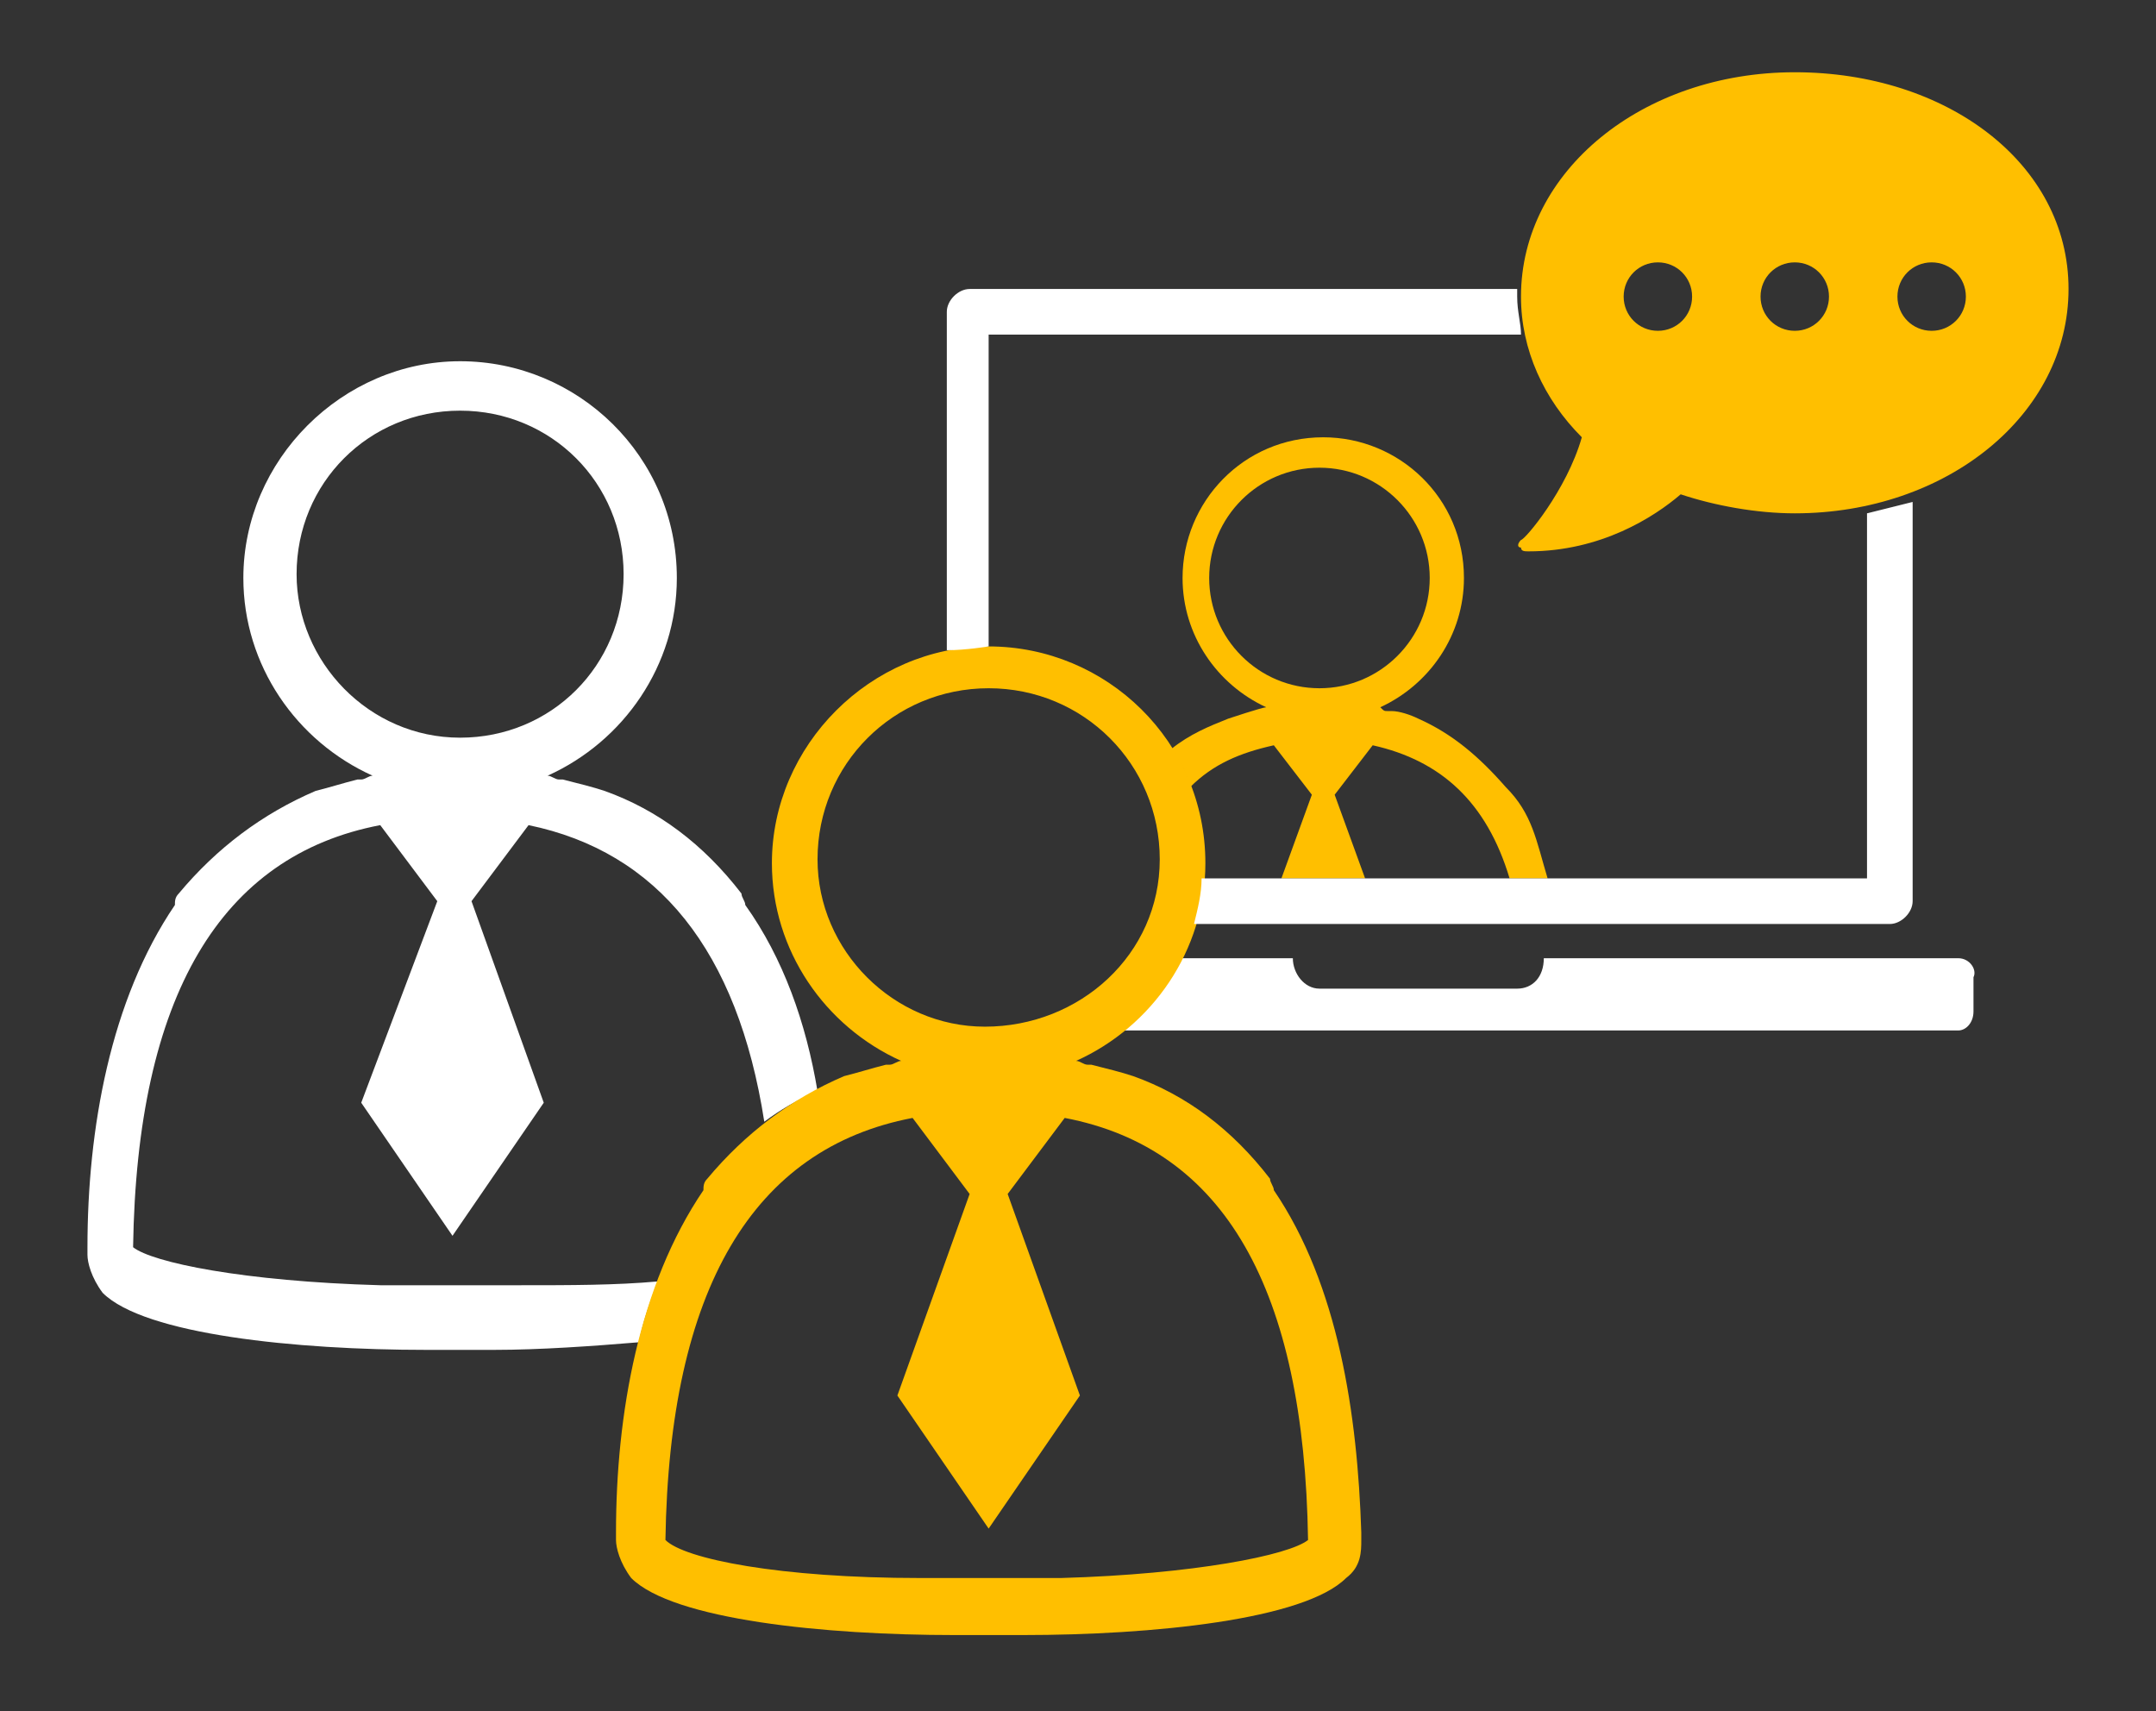 <?xml version="1.0" encoding="UTF-8"?> <!-- Generator: Adobe Illustrator 26.0.1, SVG Export Plug-In . SVG Version: 6.00 Build 0) --> <svg xmlns="http://www.w3.org/2000/svg" xmlns:xlink="http://www.w3.org/1999/xlink" id="Layer_1" x="0px" y="0px" viewBox="0 0 56.7 45" style="enable-background:new 0 0 56.7 45;" xml:space="preserve"><rect x="0" y="0" width="56.7" height="45" fill="#333333" stroke="none"/> <style type="text/css"> .st0{fill:none;} .st1{fill:#FFFFFF;} .st2{fill:#FFBF00;} </style> <g> <path class="st0" d="M37.6,15.2c0-1.6-1.3-2.9-2.9-2.9c-1.6,0-2.9,1.3-2.9,2.9s1.3,2.9,2.9,2.9C36.3,18.1,37.6,16.8,37.6,15.2z"></path> <path class="st1" d="M51.5,25.2H40.6c0,0.5-0.3,0.8-0.7,0.8h-5.2c-0.4,0-0.7-0.4-0.7-0.8h-3.1c-0.4,0.8-1,1.4-1.7,1.9h22.3 c0.2,0,0.4-0.2,0.4-0.5v-0.9C52,25.5,51.8,25.2,51.5,25.2z"></path> <path class="st1" d="M13.7,33.8L13.7,33.8c-0.6,0-1.2,0-1.8,0s-1.2,0-1.9,0l0,0c-3.6-0.1-6-0.6-6.5-1l0,0 c0.1-6.6,2.3-10.3,6.5-11.1l1.5,2l-2,5.3l2.4,3.5l2.4-3.5l-1.9-5.3l1.5-2c3.4,0.7,5.5,3.3,6.2,7.8c0.4-0.3,0.9-0.6,1.4-0.8 c-0.3-1.8-0.9-3.5-1.9-4.9c0-0.1-0.1-0.2-0.1-0.3c-1-1.3-2.2-2.2-3.6-2.7l0,0c-0.3-0.1-0.7-0.2-1.1-0.3h-0.1 c-0.1,0-0.2-0.1-0.3-0.1c2-0.9,3.4-2.9,3.4-5.2c0-3.2-2.6-5.7-5.7-5.7s-5.7,2.6-5.7,5.7c0,2.3,1.4,4.3,3.4,5.2 c-0.1,0-0.2,0.1-0.3,0.1H9.4c-0.4,0.1-0.7,0.2-1.1,0.3l0,0c-1.4,0.6-2.6,1.5-3.6,2.7c-0.1,0.1-0.1,0.2-0.1,0.3 c-1.7,2.5-2.3,5.9-2.3,9V33c0,0.2,0.1,0.6,0.4,1c1.1,1.1,5.1,1.5,8.5,1.5l0,0c0.3,0,0.6,0,0.9,0l0,0l0,0c0.3,0,0.6,0,0.9,0l0,0 c1.2,0,2.6-0.1,3.8-0.2c0.1-0.5,0.3-1.1,0.5-1.6C16.2,33.8,15,33.8,13.7,33.8z M7.8,15.1c0-2.4,1.9-4.3,4.3-4.3s4.3,1.9,4.3,4.3 s-1.9,4.3-4.3,4.3C9.7,19.4,7.8,17.4,7.8,15.1z"></path> <path class="st2" d="M33.5,19.6l1,1.3l-0.8,2.2h2.2l-0.8-2.2l1-1.3c1.8,0.4,3,1.5,3.6,3.5h1c-0.3-1-0.4-1.7-1.1-2.4 c-0.7-0.8-1.4-1.4-2.3-1.8l0,0c-0.2-0.1-0.5-0.2-0.7-0.2h-0.1c-0.1,0-0.1,0-0.2-0.1c1.3-0.6,2.2-1.9,2.2-3.4c0-2.1-1.7-3.7-3.7-3.7 c-2.1,0-3.7,1.7-3.7,3.7c0,1.5,0.9,2.8,2.2,3.4c-0.1,0-1,0.3-1,0.3c-0.5,0.2-1,0.4-1.5,0.8c0.2,0.3,0.4,0.6,0.5,1 C31.9,20.1,32.6,19.8,33.5,19.6z M31.8,15.2c0-1.6,1.3-2.9,2.9-2.9s2.9,1.3,2.9,2.9s-1.3,2.9-2.9,2.9 C33.1,18.1,31.8,16.8,31.8,15.2z"></path> <path class="st2" d="M35.4,41.5c0.4-0.3,0.4-0.7,0.4-1v-0.2c-0.1-3.1-0.6-6.5-2.3-9c0-0.1-0.1-0.2-0.1-0.3c-1-1.3-2.2-2.2-3.6-2.7 l0,0c-0.3-0.1-0.7-0.2-1.1-0.3h-0.1c-0.1,0-0.2-0.1-0.3-0.1c2-0.9,3.4-2.9,3.4-5.2c0-3.2-2.6-5.7-5.7-5.7s-5.7,2.6-5.7,5.7 c0,2.3,1.4,4.3,3.4,5.2c-0.1,0-0.2,0.1-0.3,0.1h-0.1c-0.4,0.1-0.7,0.2-1.1,0.3l0,0c-1.4,0.6-2.6,1.5-3.6,2.7 c-0.1,0.1-0.1,0.2-0.1,0.3c-1.7,2.5-2.3,5.9-2.3,9v0.2c0,0.2,0.1,0.6,0.4,1c1.1,1.1,5.1,1.5,8.5,1.5l0,0c0.3,0,0.6,0,0.9,0l0,0l0,0 c0.3,0,0.6,0,0.9,0l0,0C30.3,43,34.3,42.6,35.4,41.5z M21.5,22.6c0-2.5,2-4.5,4.5-4.5s4.5,2,4.5,4.5S28.4,27,25.9,27 C23.5,27,21.5,25,21.5,22.6z M17.5,40.5c0.1-6.6,2.3-10.3,6.5-11.1l1.5,2l-1.9,5.3l2.4,3.5l2.4-3.5l-1.9-5.3l1.5-2 c4.2,0.8,6.3,4.5,6.4,11.1l0,0c-0.5,0.4-3,0.9-6.5,1l0,0c-0.6,0-1.2,0-1.8,0c-0.6,0-1.2,0-1.9,0l0,0C20.5,41.5,18,41,17.5,40.5 L17.5,40.5z"></path> <path class="st1" d="M39.9,7.8c0-0.1,0-0.1,0-0.2H25.5c-0.3,0-0.6,0.3-0.6,0.6l0,8.9C25.4,17.1,26,17,26,17V8.8h14 C40,8.5,39.9,8.2,39.9,7.8z"></path> <path class="st1" d="M49.1,13.5v9.6H31.6c0,0.4-0.1,0.8-0.2,1.2h18.3c0.3,0,0.6-0.3,0.6-0.6V13.2C49.9,13.3,49.5,13.4,49.1,13.5z"></path> <path class="st2" d="M47.2,1.9c-4,0-7.2,2.6-7.2,5.9c0,1.4,0.6,2.7,1.6,3.7c-0.4,1.4-1.5,2.7-1.6,2.7c-0.1,0.1-0.1,0.2,0,0.2 c0,0.1,0.1,0.1,0.2,0.1c1.9,0,3.3-0.9,4-1.5c0.9,0.3,2,0.5,3,0.5c4,0,7.2-2.6,7.2-5.9S51.2,1.9,47.2,1.9z M43.6,8.7 c-0.5,0-0.9-0.4-0.9-0.9s0.4-0.9,0.9-0.9s0.9,0.4,0.9,0.9C44.5,8.3,44.1,8.7,43.6,8.7z M47.2,8.7c-0.5,0-0.9-0.4-0.9-0.9 s0.4-0.9,0.9-0.9s0.9,0.4,0.9,0.9S47.7,8.7,47.2,8.7z M50.8,8.7c-0.5,0-0.9-0.4-0.9-0.9s0.4-0.9,0.9-0.9s0.9,0.4,0.9,0.9 C51.7,8.3,51.3,8.7,50.8,8.7z"></path> </g> </svg> 